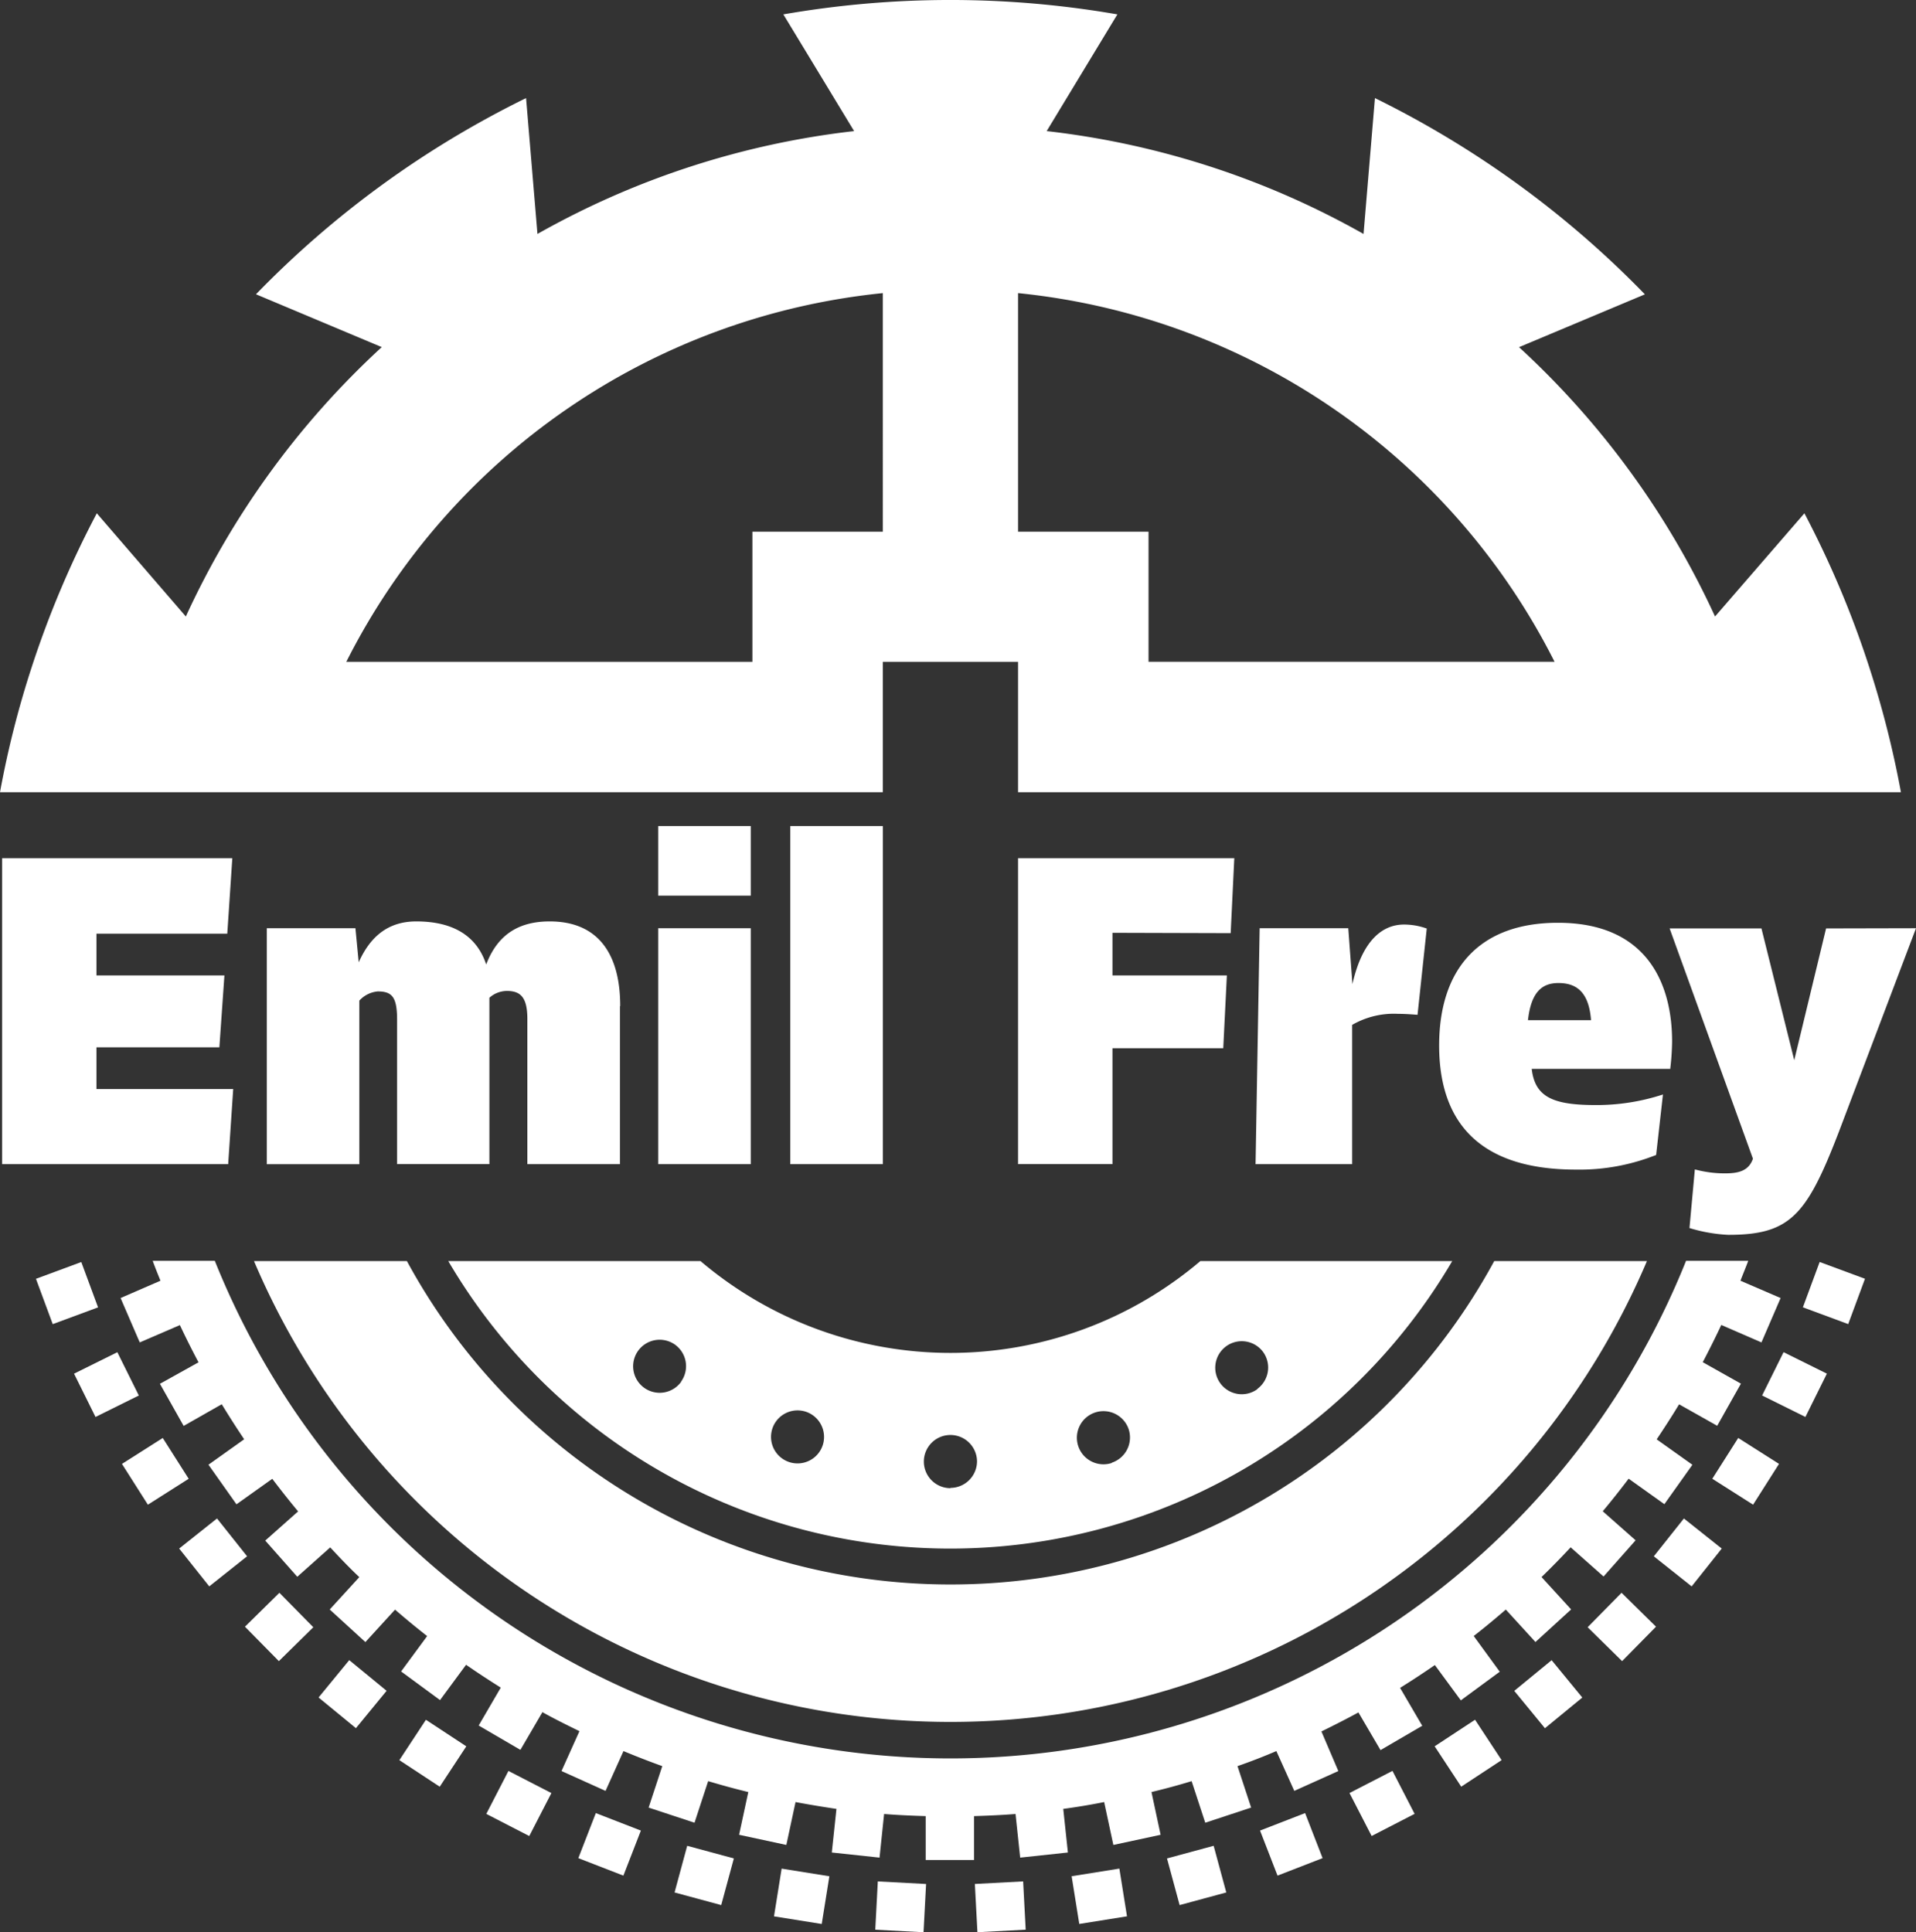 <svg id="NEWNEW" xmlns="http://www.w3.org/2000/svg" viewBox="0 0 281.06 283.45"><rect x="0" y="0" width="281.06" height="283.45" fill="#333333" stroke="none"/><defs><style>.cls-1{fill:#fff;}</style></defs><title>Logotype_EFSans_Neg</title><path class="cls-1" d="M131.81,116.22V97.09h19.84v19.13H281.16a144.12,144.12,0,0,0-4.63-18.29A142.32,142.32,0,0,0,267,75.3L253.89,90.44a123.59,123.59,0,0,0-28.75-39.51h0l18.46-7.75A143,143,0,0,0,204,14.39l-1.67,19.93a122.63,122.63,0,0,0-46.48-15.09L166.22,2.11a143.18,143.18,0,0,0-49,0l10.38,17.12A122.53,122.53,0,0,0,81.15,34.32L79.48,14.39A142.58,142.58,0,0,0,39.86,43.17l18.45,7.75h0A123.74,123.74,0,0,0,29.57,90.44L16.51,75.3A143.21,143.21,0,0,0,6.94,97.93a140.82,140.82,0,0,0-4.63,18.29h129.5ZM151.65,43a99.27,99.27,0,0,1,78.7,54.08H170.79V78H151.65Zm-19.84,0V78H112.68V97.09H53.11A99.3,99.3,0,0,1,131.81,43Z" transform="translate(-2.31)"/><polygon class="cls-1" points="34.21 159.76 33.47 170.78 0.31 170.78 0.31 125.89 34.08 125.89 33.34 136.97 14.15 136.97 14.15 143.09 32.92 143.09 32.18 153.64 14.15 153.64 14.15 159.76 34.21 159.76"/><path class="cls-1" d="M93.25,147.59v23.19H79.67V149.54c0-3.09-.87-4.17-3-4.17a3.88,3.88,0,0,0-2.57,1v24.4H60.56V149.61c0-3.36-.74-4.17-2.84-4.17a4.16,4.16,0,0,0-2.7,1.35v24H41.45V136.17h13l.48,5c1.62-3.63,4.18-6,8.44-6,5.54,0,8.91,2.22,10.26,6.32,1.76-4.64,5.07-6.32,9.32-6.32,6.89,0,10.34,4.5,10.34,12.43" transform="translate(-2.31)"/><rect class="cls-1" x="96.55" y="121.18" width="13.58" height="10.21"/><rect class="cls-1" x="96.55" y="136.17" width="13.58" height="34.61"/><rect class="cls-1" x="115.93" y="121.18" width="13.58" height="49.6"/><path class="cls-1" d="M165.5,136.84v6.25h16.78l-.53,10.68H165.5v17H151.65V125.89h31.72l-.53,11Zm46.1-.61-1.35,12.64c-.88-.07-1.89-.14-2.83-.14a12.22,12.22,0,0,0-6.76,1.62v20.43H186.49l.6-34.61h13l.61,8.2c1.42-6.32,4.32-8.74,7.57-8.74a9.91,9.91,0,0,1,3.37.6m35.73,20.57H227c.47,4.17,3.18,5.31,9.39,5.31a31.32,31.32,0,0,0,9.86-1.55l-1,8.87a30.37,30.37,0,0,1-11.77,2.15c-14.86,0-20.06-7.66-20.06-18.21,0-11,5.68-18,17.43-18,13.17,0,16.74,9.07,16.74,17.41a36.66,36.66,0,0,1-.27,4m-20.87-7.12h9.25c-.33-4.44-2.43-5.45-4.79-5.45s-4,1.28-4.46,5.45" transform="translate(-2.31)"/><path class="cls-1" d="M283.37,136.17,272.07,166c-4.74,12.34-7.18,15.15-16.25,15.15a23.08,23.08,0,0,1-5.68-1l.79-8.6a16.78,16.78,0,0,0,4.46.58c2,0,3.45-.39,4.06-2.15l-12.22-33.78H260.7l4.81,19.33,4.67-19.33Z" transform="translate(-2.31)"/><path class="cls-1" d="M178.39,185a56.62,56.62,0,0,1-73.32,0h-37a85.37,85.37,0,0,0,147.27,0Zm-76.17,17.72a3.89,3.89,0,1,1-.86-5.44A3.89,3.89,0,0,1,102.22,202.68ZM123,212a3.89,3.89,0,1,1-2.5-4.91A3.9,3.9,0,0,1,123,212Zm18.73,6.31a3.9,3.9,0,1,1,3.9-3.9A3.91,3.91,0,0,1,141.73,218.27Zm23.66-3.69a3.9,3.9,0,1,1,2.5-4.91A3.9,3.9,0,0,1,165.39,214.58Zm21.36-10.83a3.89,3.89,0,1,1,.86-5.44A3.89,3.89,0,0,1,186.75,203.75Z" transform="translate(-2.31)"/><rect class="cls-1" x="130.88" y="276.18" width="7.09" height="7.09" transform="translate(12.67 -6.71) rotate(3.03)"/><rect class="cls-1" x="116.36" y="274.64" width="7.09" height="7.09" transform="translate(43.15 -15.45) rotate(9.09)"/><rect class="cls-1" x="102.07" y="271.58" width="7.09" height="7.09" transform="translate(73.26 -18.04) rotate(15.15)"/><rect class="cls-1" x="88.19" y="267.02" width="7.09" height="7.09" transform="translate(101.79 -14.86) rotate(21.21)"/><rect class="cls-1" x="74.87" y="261.02" width="7.09" height="7.09" transform="translate(127.63 -6.52) rotate(27.27)"/><rect class="cls-1" x="62.26" y="253.65" width="7.09" height="7.09" transform="translate(149.83 6.15) rotate(33.33)"/><rect class="cls-1" x="50.49" y="244.99" width="7.09" height="7.09" transform="translate(167.68 22.16) rotate(39.39)"/><rect class="cls-1" x="39.71" y="235.13" width="7.09" height="7.09" transform="translate(180.69 40.41) rotate(45.45)"/><rect class="cls-1" x="30.03" y="224.19" width="7.09" height="7.09" transform="translate(188.62 59.72) rotate(51.51)"/><rect class="cls-1" x="21.55" y="212.3" width="7.09" height="7.09" transform="translate(191.51 78.91) rotate(57.57)"/><rect class="cls-1" x="14.38" y="199.57" width="7.09" height="7.09" transform="translate(189.63 96.84) rotate(63.63)"/><rect class="cls-1" x="8.59" y="186.15" width="7.09" height="7.09" transform="translate(183.52 112.47) rotate(69.69)"/><rect class="cls-1" x="145.49" y="276.18" width="7.09" height="7.09" transform="translate(-16.88 8.27) rotate(-3.03)"/><rect class="cls-1" x="160.02" y="274.64" width="7.09" height="7.09" transform="translate(-44.2 29.33) rotate(-9.09)"/><rect class="cls-1" x="174.3" y="271.58" width="7.09" height="7.09" transform="translate(-68.03 56.04) rotate(-15.15)"/><rect class="cls-1" x="188.18" y="267.02" width="7.09" height="7.09" transform="translate(-87.2 87.69) rotate(-21.21)"/><rect class="cls-1" x="201.5" y="261.02" width="7.09" height="7.09" transform="translate(-100.74 123.35) rotate(-27.27)"/><rect class="cls-1" x="214.12" y="253.65" width="7.09" height="7.09" transform="translate(-107.82 161.9) rotate(-33.33)"/><rect class="cls-1" x="225.88" y="244.99" width="7.09" height="7.09" transform="translate(-107.91 202.05) rotate(-39.39)"/><rect class="cls-1" x="236.67" y="235.13" width="7.09" height="7.09" transform="translate(-100.7 242.42) rotate(-45.45)"/><rect class="cls-1" x="246.35" y="224.19" width="7.09" height="7.09" transform="translate(-86.2 281.6) rotate(-51.51)"/><rect class="cls-1" x="254.83" y="212.3" width="7.09" height="7.09" transform="translate(-64.67 318.17) rotate(-57.57)"/><rect class="cls-1" x="262" y="199.57" width="7.09" height="7.09" transform="translate(-36.69 350.81) rotate(-63.63)"/><rect class="cls-1" x="267.79" y="186.15" width="7.09" height="7.09" transform="translate(-3.06 378.31) rotate(-69.69)"/><path class="cls-1" d="M260.7,196.93l2.81-6.51-5.89-2.54c.38-1,.78-1.94,1.14-2.92h-9.12a116.26,116.26,0,0,1-215.82,0H24.71c.36,1,.75,1.95,1.14,2.92L20,190.42l2.81,6.51,5.89-2.54c.86,1.84,1.78,3.66,2.73,5.46L25.77,203l3.48,6.18L34.84,206q1.59,2.61,3.29,5.14l-5.24,3.73L37,220.68l5.25-3.74c1.23,1.62,2.49,3.22,3.79,4.78L41.22,226l4.7,5.31L50.75,227c1.39,1.49,2.81,3,4.27,4.36l-4.34,4.75,5.23,4.78,4.35-4.76c1.54,1.33,3.11,2.63,4.71,3.88l-3.82,5.19,5.71,4.2,3.82-5.18c1.67,1.16,3.37,2.27,5.09,3.35l-3.24,5.56,6.12,3.57,3.23-5.53c1.78,1,3.6,1.89,5.43,2.79l-2.63,5.85,6.46,2.91,2.63-5.84q2.81,1.17,5.69,2.21l-2,6.08,6.73,2.22,2-6.1c1.94.58,3.9,1.12,5.89,1.6l-1.35,6.27,6.93,1.49,1.35-6.29q3,.56,6,1l-.68,6.4,7,.75.67-6.4c2,.16,4.06.25,6.1.31v6.44h7.09v-6.44c2-.06,4.07-.15,6.09-.31l.68,6.4,7-.75-.68-6.4q3-.4,6-1l1.35,6.29,6.93-1.49-1.34-6.27c2-.48,3.94-1,5.89-1.6l2,6.1,6.73-2.22-2-6.08q2.88-1,5.7-2.21l2.63,5.84,6.46-2.91L196.15,254c1.84-.9,3.65-1.82,5.43-2.79l3.24,5.53,6.12-3.57-3.25-5.56c1.73-1.08,3.43-2.19,5.1-3.35l3.81,5.18,5.71-4.2L218.49,240c1.61-1.25,3.17-2.55,4.71-3.88l4.35,4.76,5.23-4.78-4.34-4.75c1.46-1.41,2.88-2.87,4.27-4.36l4.83,4.28,4.7-5.31-4.82-4.26c1.31-1.56,2.57-3.16,3.8-4.78l5.24,3.74,4.11-5.78-5.24-3.73c1.13-1.69,2.24-3.4,3.29-5.14l5.59,3.15,3.48-6.18-5.6-3.15q1.42-2.7,2.72-5.46Z" transform="translate(-2.31)"/><path class="cls-1" d="M141.73,232.44A90.69,90.69,0,0,1,62,185H39.57a111,111,0,0,0,204.33,0H221.5A90.69,90.69,0,0,1,141.73,232.44Z" transform="translate(-2.31)"/></svg>